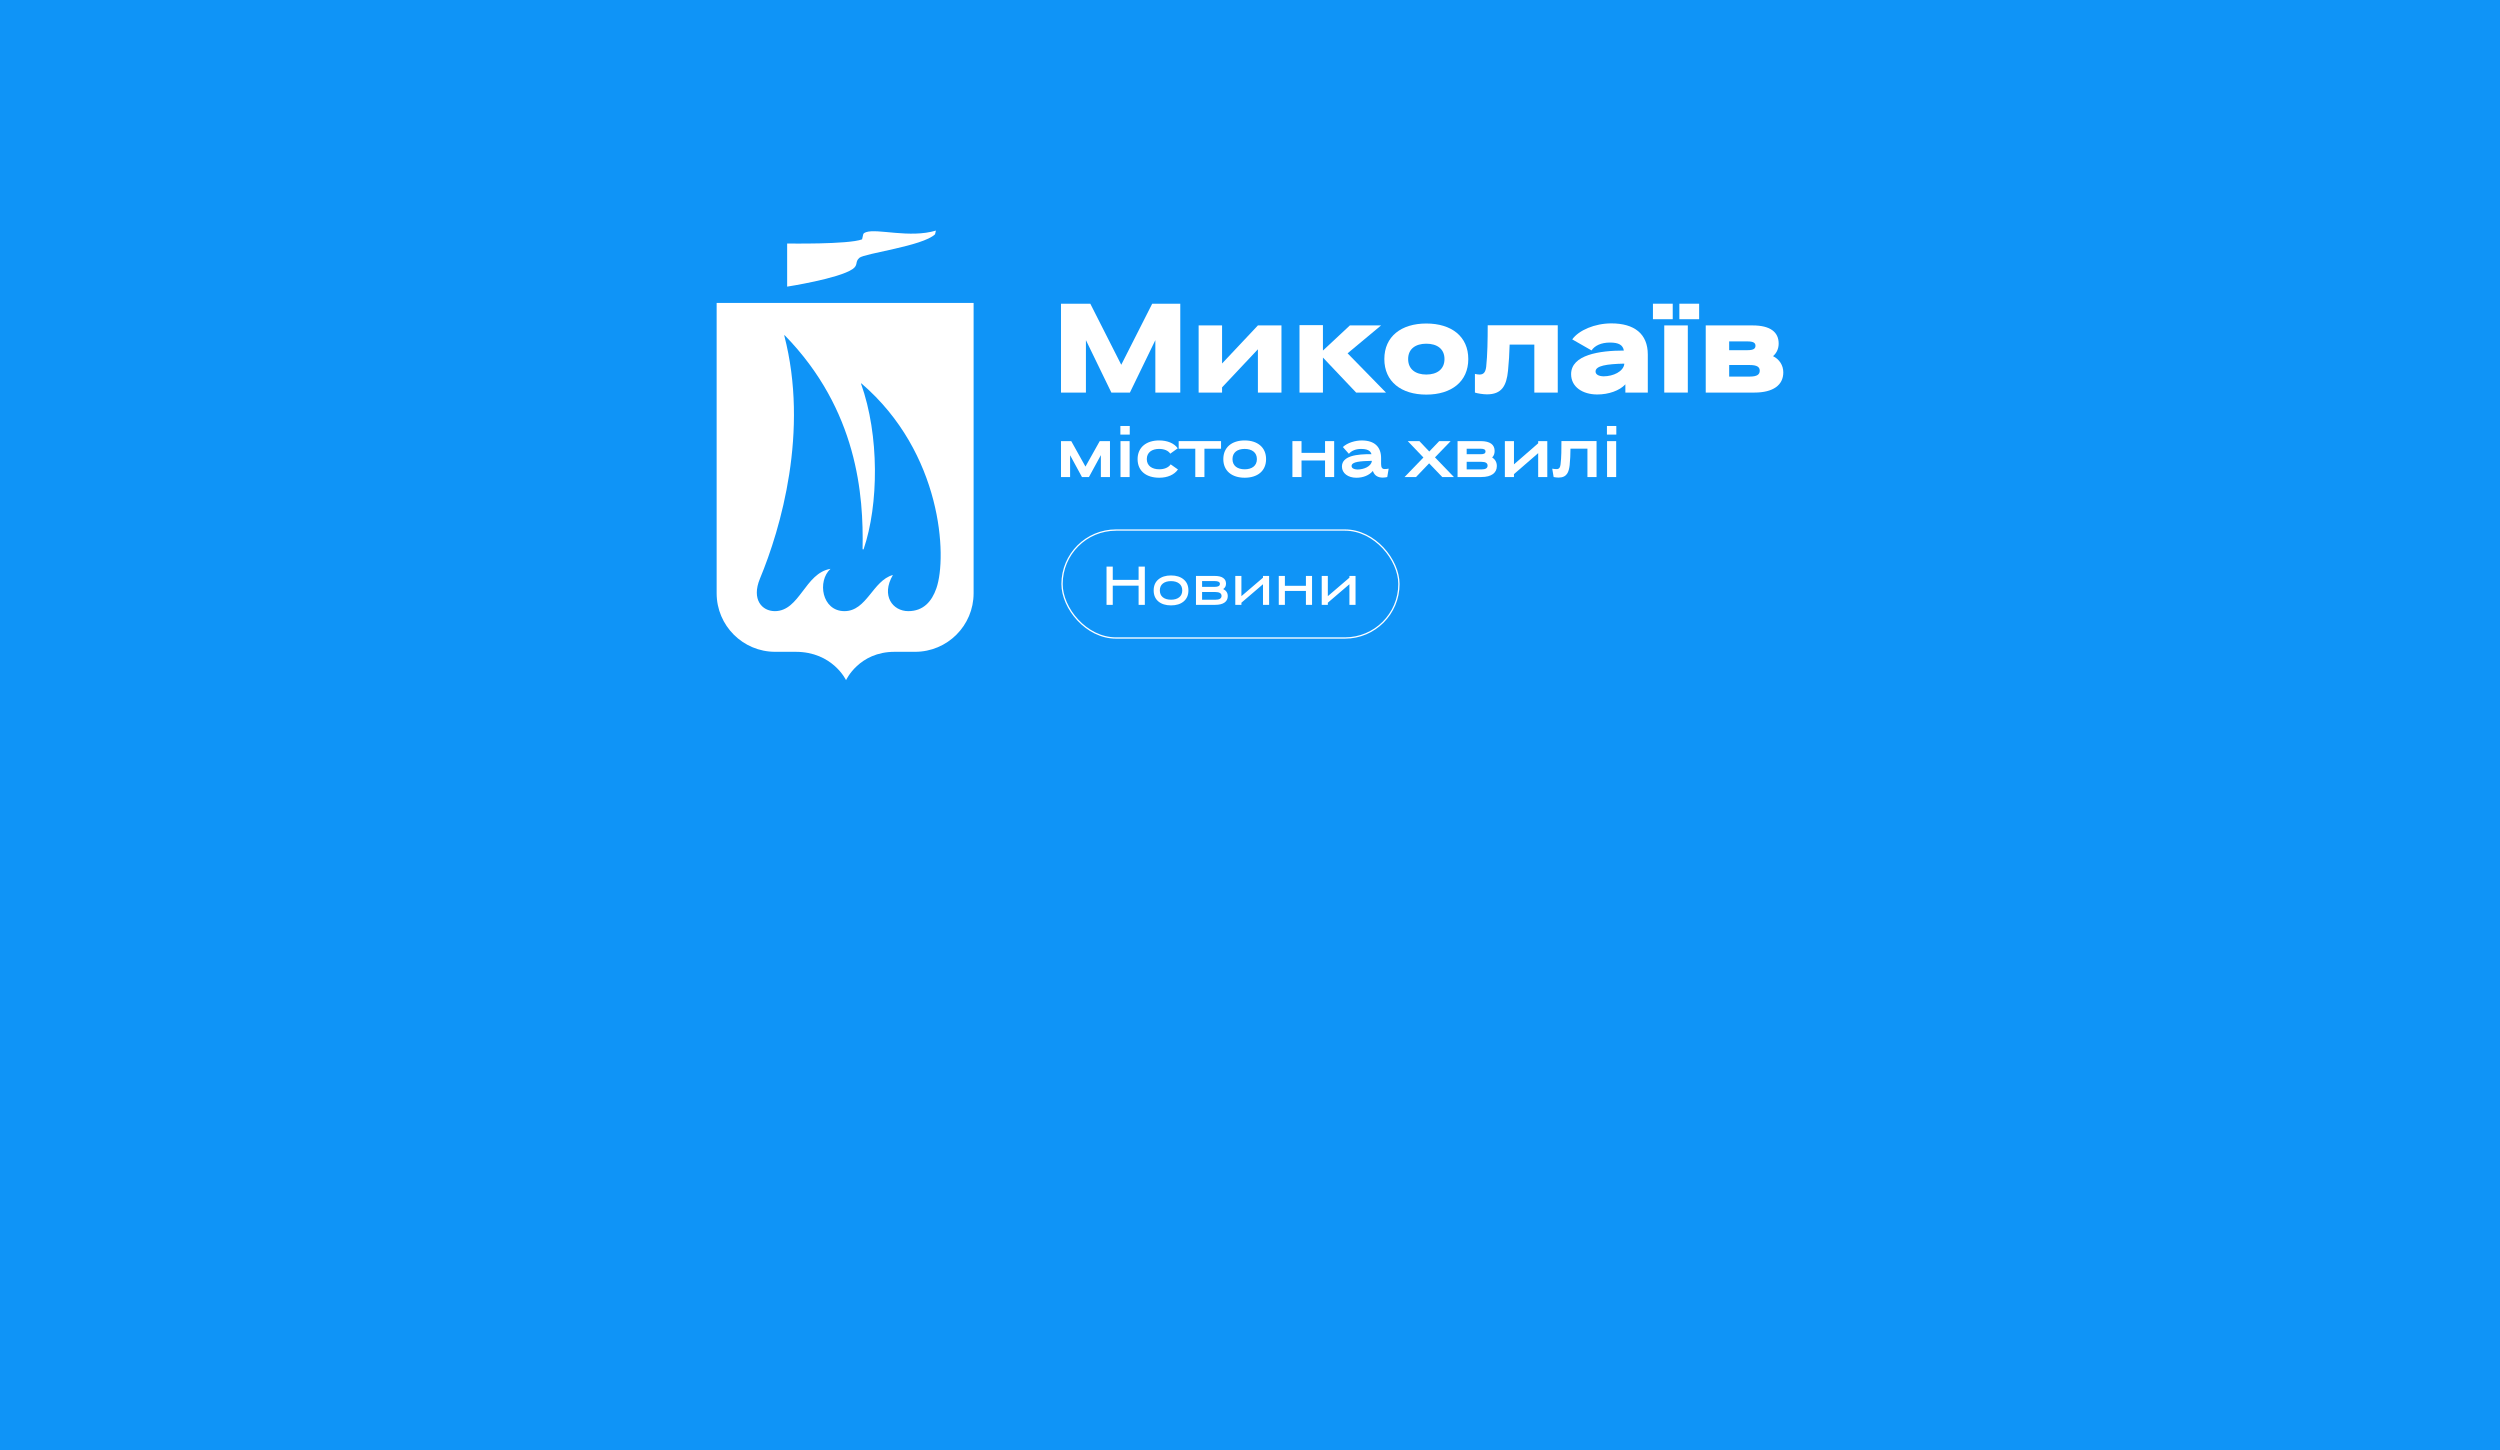 <svg width="1922" height="1115" viewBox="0 0 1922 1115" fill="none" xmlns="http://www.w3.org/2000/svg">
    <rect width="1922" height="1115" fill="#0F94F7"/>
    <path d="M822.696 349.941V366.753H815.688V339.132H823.575L834.497 358.713L845.467 339.132H853.354V366.753H846.346V349.892L837.17 366.753H831.812L822.684 349.941H822.696Z" fill="white"/>
    <path d="M861.338 327.493H868.551V334.117H861.338V327.493ZM861.446 339.144H868.454V366.765H861.446V339.144Z" fill="white"/>
    <path d="M905.603 360.958C902.773 364.984 897.619 367.277 891.225 367.277C881.122 367.277 874.583 362.056 874.583 352.966C874.583 343.877 881.339 338.607 891.129 338.607C897.463 338.607 902.677 340.742 905.458 344.658L899.69 348.782C898.149 346.378 894.898 345.122 891.141 345.122C885.626 345.122 881.664 347.794 881.664 352.954C881.664 358.115 885.686 360.787 891.249 360.787C895.115 360.787 898.414 359.432 900.003 356.98L905.615 360.945L905.603 360.958Z" fill="white"/>
    <path d="M925.953 366.753H918.945V344.975H906.168V339.132H938.741V344.975H925.965V366.753H925.953Z" fill="white"/>
    <path d="M956.924 367.277C947.086 367.277 940.487 362.056 940.487 352.966C940.487 343.877 947.086 338.607 956.876 338.607C966.666 338.607 973.361 343.829 973.361 352.966C973.361 362.104 966.762 367.277 956.924 367.277ZM956.924 360.799C962.439 360.799 966.305 358.127 966.305 352.966C966.305 347.806 962.439 345.134 956.876 345.134C951.313 345.134 947.544 347.806 947.544 352.966C947.544 358.127 951.361 360.799 956.924 360.799Z" fill="white"/>
    <path d="M1018.7 354.016H1000.61V366.753H993.603V339.132H1000.61V348.16H1018.7V339.132H1025.71V366.753H1018.7V354.016Z" fill="white"/>
    <path d="M1061.77 356.578C1061.77 359.555 1062.65 360.604 1064.55 360.604C1065.23 360.604 1066.88 360.494 1067.6 360.287L1066.52 366.765C1065.9 366.972 1063.94 367.18 1063.06 367.18C1059.35 367.18 1056.87 365.667 1055.64 362.532L1055.44 362.068C1052.61 365.46 1047.97 367.29 1042.76 367.29C1036.47 367.29 1031.68 363.898 1031.68 358.676C1031.68 350.38 1043.27 349.063 1054.4 349.172C1053.52 346.147 1050.69 345.146 1046.26 345.146C1042.5 345.146 1039 346.452 1037.04 348.904L1032.4 343.682C1035.91 340.34 1041.99 338.619 1046.94 338.619C1056.52 338.619 1061.78 343.365 1061.78 352.137V356.578H1061.77ZM1054.71 354.492V354.284C1046.06 354.492 1039.1 354.907 1039.1 358.249C1039.1 359.921 1040.84 360.86 1043.48 360.97C1048.63 360.97 1054.1 358.567 1054.71 354.492Z" fill="white"/>
    <path d="M1098.71 356.211L1088.61 366.765H1079.8L1094.33 351.722L1082.28 339.144H1091.25L1098.82 347.122L1106.45 339.144H1115.26L1103.21 351.624L1117.79 366.765H1108.82L1098.71 356.211Z" fill="white"/>
    <path d="M1138.86 366.753H1120.57V339.132H1138.36C1145.73 339.132 1149.07 341.95 1149.07 346.696C1149.07 348.782 1148.46 350.453 1147.17 351.71C1149.54 353.174 1150.77 355.468 1150.77 358.286C1150.77 363.507 1146.7 366.74 1138.87 366.74L1138.86 366.753ZM1138.34 344.975H1127.58V349.209H1138.34C1141.03 349.209 1142.05 348.526 1142.05 347.074C1142.05 345.622 1140.87 344.988 1138.34 344.988V344.975ZM1138.86 355.053H1127.58V360.897H1138.86C1142.21 360.897 1143.65 359.86 1143.65 357.969C1143.65 356.077 1142.21 355.053 1138.86 355.053Z" fill="white"/>
    <path d="M1182.55 348.379L1163.94 364.508V366.753H1156.94V339.132H1163.94V356.993L1182.5 340.852H1182.55V339.132H1189.56V366.753H1182.55V348.379Z" fill="white"/>
    <path d="M1199.75 357.041C1200.43 351.551 1200.43 345.134 1200.43 339.083H1227.43V366.752H1220.42V344.926H1207.38C1207.33 349.306 1207.22 353.381 1206.76 357.566C1206.15 362.677 1204.8 367.167 1198.26 367.167C1197.38 367.167 1195.07 366.96 1194.44 366.752L1193.36 360.323C1194.08 360.53 1196.09 360.64 1196.76 360.64C1199.02 360.64 1199.49 358.92 1199.74 357.041H1199.75Z" fill="white"/>
    <path d="M1235.41 327.493H1242.62V334.117H1235.41V327.493ZM1235.51 339.144H1242.52V366.765H1235.51V339.144Z" fill="white"/>
    <path d="M862.024 280.437L838.23 233.491H815.688V301.811H834.858V261.502L854.414 301.811H868.671L888.227 261.502V301.811H907.397V233.491H885.818L862.024 280.437Z" fill="white"/>
    <path d="M939.524 279.461V250.181H921.51V301.811H939.524V297.81L967.075 268.53V301.811H985.186V250.181H967.075L939.524 279.461Z" fill="white"/>
    <path d="M1061.77 250.181H1037.78L1017.07 269.518V249.986H999.058V301.812H1017.07V274.886L1042.6 301.812H1065.53L1036.03 271.629L1061.77 250.181Z" fill="white"/>
    <path d="M1096.55 248.717C1077.28 248.717 1064.28 258.672 1064.28 276.045C1064.28 293.418 1077.28 303.373 1096.55 303.373C1115.81 303.373 1128.82 293.418 1128.82 276.045C1128.82 258.672 1115.91 248.717 1096.55 248.717ZM1096.55 287.952C1088.26 287.952 1082.58 283.853 1082.58 276.045C1082.58 268.237 1088.26 264.235 1096.55 264.235C1104.83 264.235 1110.52 268.237 1110.52 276.045C1110.52 283.853 1104.83 287.952 1096.55 287.952Z" fill="white"/>
    <path d="M1142.59 281.901C1142.11 285.805 1140.86 287.952 1137.49 287.952C1136.53 287.952 1135.18 287.757 1133.92 287.464V301.812C1135.95 302.495 1140.28 303.178 1143.17 303.178C1154.44 303.178 1158.2 296.736 1159.36 285.024C1160.03 278.485 1160.42 271.946 1160.61 264.919H1179.59V301.812H1197.6V250.083H1143.75C1143.75 260.917 1143.56 273.019 1142.59 281.901Z" fill="white"/>
    <path d="M1238.8 248.619C1226.08 248.619 1213.75 253.889 1208.74 260.917L1223.57 269.408C1226.08 265.699 1230.99 263.357 1237.74 263.357C1244.48 263.357 1247.66 265.211 1248.43 269.505C1229.84 269.505 1207.87 272.726 1207.87 287.659C1207.87 297.517 1216.73 303.275 1228.01 303.275C1236.68 303.275 1245.15 300.347 1249.58 295.467V301.811H1266.83V272.531C1266.83 256.622 1256.42 248.619 1238.8 248.619ZM1248.72 280.144C1247.85 285.61 1240.34 289.318 1232.82 289.318C1229.16 289.221 1226.66 287.952 1226.66 285.61C1226.66 281.218 1235.04 279.851 1248.72 279.558V280.144Z" fill="white"/>
    <path d="M1297.59 250.181H1279.48V301.811H1297.59V250.181Z" fill="white"/>
    <path d="M1285.99 233.491H1270.78V245.41H1285.99V233.491Z" fill="white"/>
    <path d="M1363.1 273.8C1365.8 271.555 1367.44 268.139 1367.44 264.138C1367.44 255.353 1361.08 250.181 1347.4 250.181H1311.37V301.811H1348.75C1363.39 301.811 1371 295.955 1371 286.293C1371 280.827 1368.01 276.24 1363.1 273.8ZM1329.38 262.478H1343.55C1347.88 262.478 1349.61 263.552 1349.61 265.797C1349.61 268.042 1348.07 269.213 1343.55 269.213H1329.38V262.478ZM1345.28 289.514H1329.38V280.632H1345.28C1350.87 280.632 1352.89 282.194 1352.89 285.024C1352.89 287.855 1350.87 289.514 1345.28 289.514Z" fill="white"/>
    <path d="M1306.3 233.491H1291.09V245.41H1306.3V233.491Z" fill="white"/>
    <path d="M748.509 232.913H550.958V456.105C550.958 480.989 571.135 501.112 595.964 501.112H611.705C640.159 501.112 650.437 522.912 650.437 522.912C650.437 522.912 660.336 501.112 687.762 501.112H703.503C728.386 501.112 748.509 480.935 748.509 456.105V232.913Z" fill="white"/>
    <path d="M719.622 177.251C699.337 183.363 674.562 175.466 665.798 178.495C665.041 178.765 663.851 179.252 663.635 180.172L662.769 184.012C652.329 188.015 605.159 187.204 605.159 187.204V220.364C605.159 220.364 644.918 214.197 655.521 206.84C660.01 203.703 657.089 201.431 660.659 198.239C664.662 194.723 709.452 189.205 718.865 180.118L719.568 177.088L719.622 177.251Z" fill="white"/>
    <path d="M661.96 294.959C676.186 334.826 675.537 388.109 664.015 422.026C663.853 422.621 663.15 422.621 663.15 421.918C663.961 381.131 659.471 315.352 603.267 257.742C603.105 257.58 602.889 257.742 602.943 257.959C622.038 331.527 600.292 406.285 584.226 444.908C577.627 460.866 585.795 469.845 595.694 469.845C614.898 469.845 618.847 440.526 638.483 437.335C628.151 446.747 631.829 469.791 649.139 469.845C666.449 469.899 670.885 446.368 686.464 442.041C677.106 458.107 686.464 469.845 698.257 469.845C710.049 469.845 716.432 462.218 719.894 452.265C728.333 428.139 724.384 348.133 662.284 294.797C662.122 294.634 661.851 294.797 661.96 295.013V294.959Z" fill="#0F94F7"/>
    <rect x="816.5" y="407.5" width="259" height="83" rx="41.5" stroke="white"/>
    <path d="M875.358 465V450.258H855.492V465H850.704V435.6H855.492V445.806H875.358V435.6H880.146V465H875.358ZM910 445.47C912.436 447.486 913.654 450.3 913.654 453.912C913.654 457.524 912.436 460.352 910 462.396C907.592 464.412 904.358 465.42 900.298 465.42C896.238 465.42 892.99 464.412 890.554 462.396C888.146 460.352 886.942 457.524 886.942 453.912C886.942 450.3 888.146 447.486 890.554 445.47C892.99 443.426 896.224 442.404 900.256 442.404C904.344 442.404 907.592 443.426 910 445.47ZM893.998 448.62C892.458 449.852 891.688 451.616 891.688 453.912C891.688 456.208 892.458 457.972 893.998 459.204C895.566 460.436 897.666 461.052 900.298 461.052C902.902 461.052 904.988 460.436 906.556 459.204C908.124 457.972 908.908 456.208 908.908 453.912C908.908 451.616 908.124 449.852 906.556 448.62C904.988 447.388 902.888 446.772 900.256 446.772C897.652 446.772 895.566 447.388 893.998 448.62ZM943.908 458.322C943.908 460.422 943.082 462.06 941.43 463.236C939.778 464.412 937.384 465 934.248 465H919.464V442.782H933.912C936.796 442.782 938.952 443.3 940.38 444.336C941.836 445.344 942.564 446.786 942.564 448.662C942.564 450.538 941.836 451.938 940.38 452.862C942.732 454.01 943.908 455.83 943.908 458.322ZM934.248 461.094C937.496 461.094 939.12 460.1 939.12 458.112C939.12 456.124 937.454 455.13 934.122 455.13H924.168V461.094H934.248ZM937.86 448.914C937.86 447.458 936.544 446.73 933.912 446.73H924.168V451.182H933.912C936.544 451.182 937.86 450.426 937.86 448.914ZM970.986 465V449.166L954.396 463.362V465H949.692V442.782H954.396V458.322L970.986 444.126V442.782H975.69V465H970.986ZM1003.99 465V454.29H987.824V465H983.12V442.782H987.824V450.342H1003.99V442.782H1008.7V465H1003.99ZM1037.43 465V449.166L1020.84 463.362V465H1016.14V442.782H1020.84V458.322L1037.43 444.126V442.782H1042.14V465H1037.43Z" fill="white"/>
</svg>